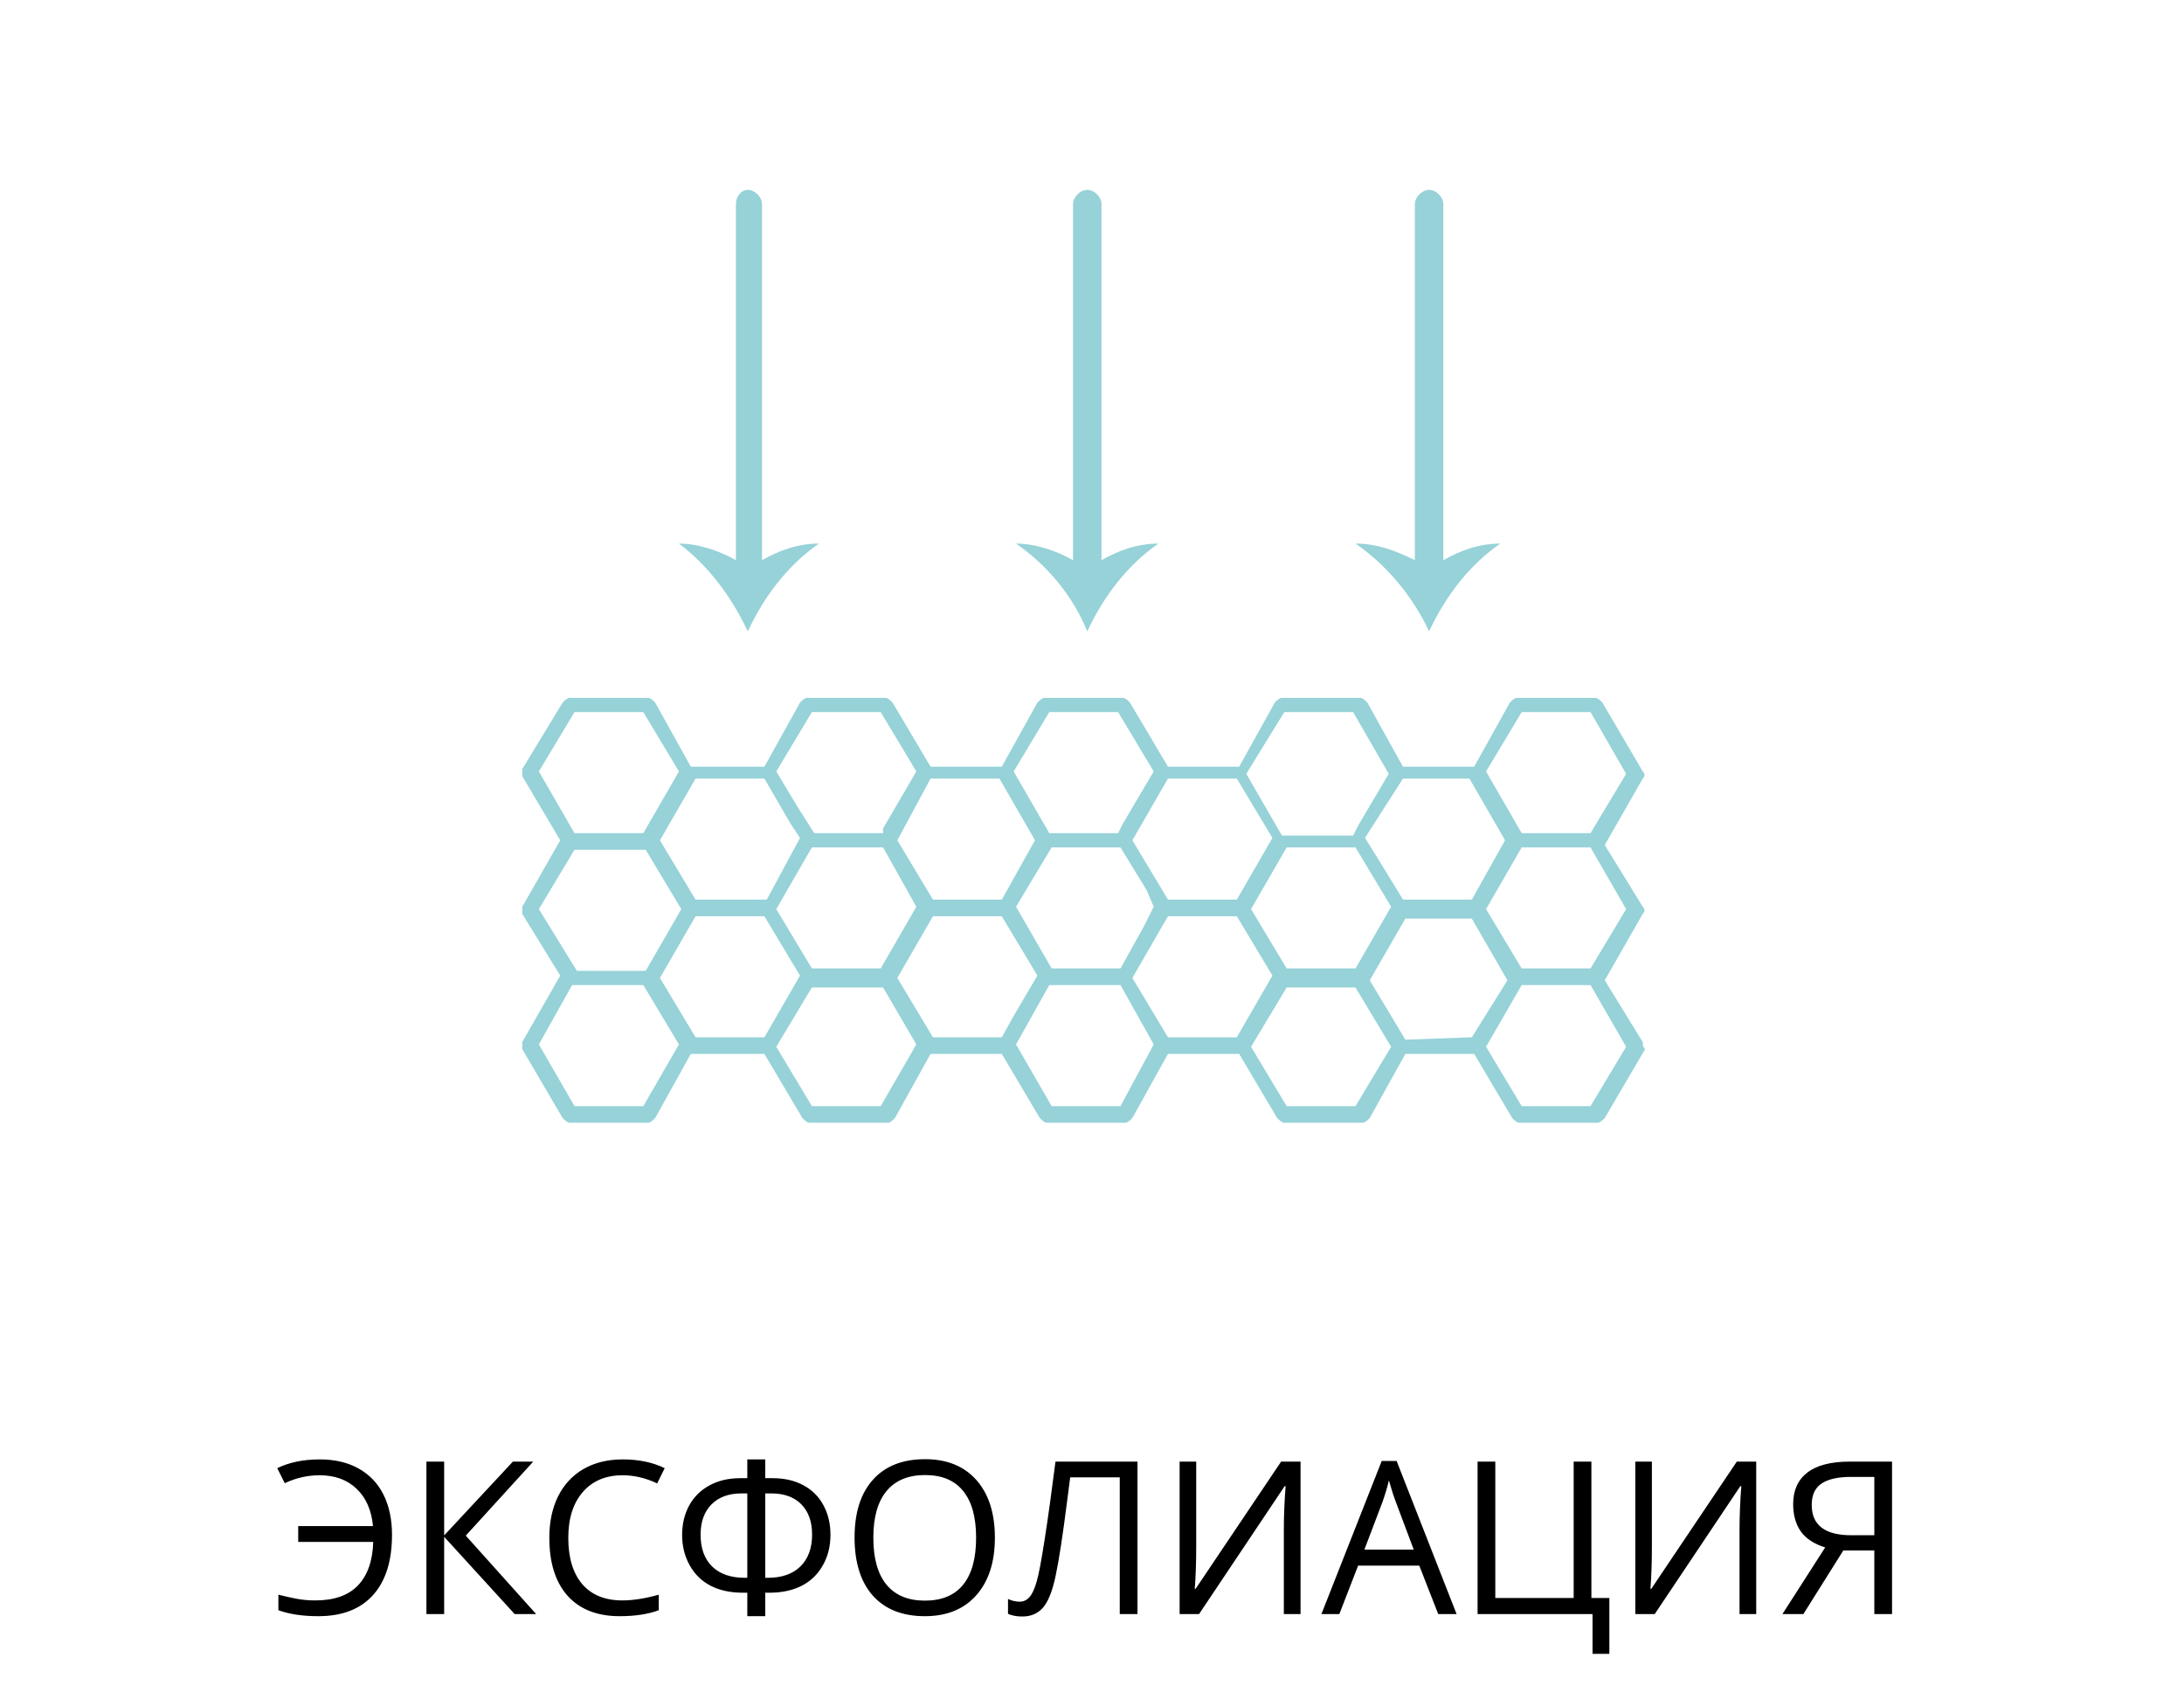 <svg width="92" height="71" viewBox="0 0 92 71" fill="none" xmlns="http://www.w3.org/2000/svg">
<path d="M69.2 43.9L67.6 41.3L69.2 38.5C69.3 38.4 69.3 38.3 69.2 38.2L67.6 35.6L69.2 32.8C69.3 32.7 69.3 32.6 69.2 32.5L67.5 29.6C67.4 29.5 67.3 29.4 67.2 29.4H63.9C63.8 29.4 63.7 29.5 63.6 29.6L62.1 32.3H59.1L57.6 29.6C57.5 29.5 57.4 29.4 57.3 29.4H54C53.9 29.4 53.8 29.5 53.7 29.6L52.2 32.3H49.2L47.6 29.6C47.5 29.5 47.4 29.4 47.3 29.4H44C43.9 29.4 43.8 29.5 43.7 29.6L42.2 32.3H39.2L37.6 29.6C37.5 29.5 37.4 29.4 37.3 29.4H34C33.9 29.4 33.8 29.5 33.7 29.6L32.2 32.3H29.1L27.6 29.6C27.5 29.5 27.4 29.4 27.3 29.4H24C23.9 29.4 23.8 29.5 23.7 29.6L22 32.4C22 32.5 22 32.6 22 32.7L23.6 35.4L22 38.2C22 38.3 22 38.4 22 38.5L23.6 41.1L22 43.9C22 44 22 44.1 22 44.2L23.7 47.1C23.8 47.2 23.9 47.3 24 47.3H27.3C27.4 47.3 27.5 47.2 27.6 47.1L29.1 44.4H32.2L33.8 47.1C33.9 47.2 34 47.3 34.1 47.3H37.4C37.5 47.3 37.6 47.2 37.7 47.1L39.2 44.4H42.2L43.8 47.1C43.9 47.2 44 47.3 44.1 47.3H47.4C47.5 47.3 47.6 47.2 47.7 47.1L49.2 44.4H52.2L53.8 47.1C53.9 47.2 54 47.3 54.1 47.3H57.4C57.5 47.3 57.6 47.2 57.7 47.1L59.2 44.4H62.1L63.7 47.1C63.8 47.2 63.9 47.3 64 47.3H67.3C67.4 47.3 67.5 47.2 67.6 47.1L69.3 44.2C69.2 44.1 69.2 44 69.2 43.9ZM68.5 38.3L67 40.8H64.1L62.6 38.3L64.1 35.7H67L68.5 38.3ZM64.1 30H67L68.5 32.6L67 35.1H64.1L62.6 32.5L64.1 30ZM59.1 32.8H61.9L63.4 35.4L62 37.9H59.1L58 36.1L57.5 35.3L59.1 32.8ZM58.6 38.2L57.1 40.8H54.2L52.7 38.3L54.2 35.7H57.1L58.6 38.2ZM54.1 30H57L58.5 32.6L57.2 34.8L57 35.2H54L52.5 32.6L54.1 30ZM52.1 32.8L53.6 35.3L52.1 37.9H49.2L47.7 35.4L49.2 32.8H52.1ZM48.6 38.2L48.2 39L47.2 40.8H44.3L42.8 38.2L44.3 35.7H47.2L48.3 37.5L48.6 38.2ZM44.2 30H47.1L48.6 32.5L47.3 34.7L47.1 35.1H44.2L42.7 32.5L44.2 30ZM39.2 32.8H42.1L43.6 35.4L42.2 37.9H39.3L37.8 35.4L39.2 32.8ZM38.6 38.2L37.1 40.8H34.2L32.7 38.3L34.2 35.7H37.2L38.6 38.2ZM34.2 30H37.1L38.6 32.5L37.2 34.9V35.1H34.3L33.6 34L32.7 32.5L34.2 30ZM29.3 32.8H32.2L33.3 34.7L33.7 35.3L32.3 37.9H29.3L27.8 35.4L29.3 32.8ZM22.7 32.5L24.2 30H27.1L28.6 32.5L27.1 35.1H24.2L22.7 32.5ZM22.7 38.3L24.2 35.8H27.2L28.7 38.3L27.2 40.9H24.3L22.7 38.3ZM27.1 46.6H24.2L22.7 44L24.1 41.5H27.1L28.6 44L27.1 46.6ZM29.3 43.7L27.8 41.2L29.3 38.6H32.2L33.7 41.1L32.2 43.7H29.3ZM37.1 46.6H34.2L32.7 44.1L34.2 41.6H37.2L38.6 44L37.1 46.6ZM42.2 43.7H39.3L37.8 41.2L39.3 38.6H42.2L43.7 41.1L42.7 42.8L42.2 43.7ZM47.2 46.6H44.3L42.8 44L44.2 41.5H47.2L48.6 44L47.2 46.6ZM49.2 43.7L47.7 41.2L49.2 38.6H52.1L53.6 41.1L52.1 43.7H49.2ZM57.1 46.6H54.2L52.7 44.1L54.2 41.6H57.1L58.6 44.1L57.1 46.6ZM59.2 43.8L57.7 41.3L59.2 38.7H62L63.5 41.3L62 43.7L59.2 43.8ZM67 46.6H64.1L62.6 44.1L64.1 41.5H67L68.5 44.1L67 46.6Z" fill="#96D2D8"/>
<path d="M31.5 26.6C32.2 25.1 33.2 23.8 34.5 22.9C33.6 22.9 32.8 23.2 32.1 23.6V8.6C32.1 8.3 31.8 8 31.5 8C31.2 8 31 8.3 31 8.6V23.6C30.3 23.2 29.4 22.9 28.6 22.9C29.8 23.8 30.8 25.1 31.5 26.6Z" fill="#96D2D8"/>
<path d="M45.8 26.6C46.5 25.1 47.5 23.8 48.8 22.9C47.9 22.9 47.1 23.2 46.4 23.6V8.6C46.4 8.3 46.1 8 45.8 8C45.5 8 45.2 8.3 45.2 8.6V23.6C44.5 23.2 43.6 22.9 42.8 22.9C44.1 23.8 45.2 25.1 45.8 26.6Z" fill="#96D2D8"/>
<path d="M60.2 26.6C60.9 25.1 61.9 23.8 63.2 22.9C62.3 22.9 61.5 23.2 60.8 23.6V8.6C60.8 8.3 60.5 8 60.2 8C59.9 8 59.6 8.3 59.6 8.6V23.6C58.8 23.2 58 22.9 57.1 22.9C58.4 23.8 59.5 25.1 60.2 26.6Z" fill="#96D2D8"/>
<path d="M13.463 62.151C12.959 62.151 12.47 62.262 11.995 62.485L11.679 61.852C12.183 61.606 12.78 61.483 13.472 61.483C14.107 61.483 14.654 61.612 15.111 61.87C15.571 62.127 15.919 62.495 16.157 62.973C16.394 63.45 16.513 64.013 16.513 64.66C16.513 65.762 16.246 66.608 15.713 67.2C15.18 67.792 14.412 68.088 13.41 68.088C12.745 68.088 12.184 68.004 11.727 67.837V67.183C11.97 67.244 12.218 67.3 12.47 67.35C12.722 67.399 12.993 67.424 13.283 67.424C14.077 67.424 14.676 67.213 15.08 66.791C15.484 66.367 15.698 65.756 15.722 64.959H12.562V64.291H15.713C15.648 63.62 15.417 63.096 15.019 62.718C14.623 62.34 14.104 62.151 13.463 62.151ZM22.586 68H21.681L18.71 64.744V68H17.963V61.575H18.71V64.686L21.606 61.575H22.463L19.62 64.695L22.586 68ZM26.225 62.151C25.519 62.151 24.96 62.387 24.55 62.858C24.143 63.327 23.939 63.97 23.939 64.788C23.939 65.628 24.136 66.279 24.528 66.739C24.924 67.196 25.486 67.424 26.216 67.424C26.664 67.424 27.175 67.344 27.75 67.183V67.837C27.304 68.004 26.755 68.088 26.102 68.088C25.155 68.088 24.424 67.801 23.909 67.227C23.396 66.652 23.14 65.836 23.14 64.779C23.14 64.117 23.263 63.537 23.509 63.039C23.758 62.541 24.115 62.157 24.581 61.887C25.05 61.618 25.601 61.483 26.233 61.483C26.907 61.483 27.496 61.606 28 61.852L27.684 62.494C27.197 62.265 26.711 62.151 26.225 62.151ZM31.48 61.483H32.236V62.274H32.544C33.045 62.274 33.478 62.373 33.845 62.573C34.214 62.772 34.495 63.053 34.688 63.416C34.885 63.78 34.983 64.194 34.983 64.66C34.983 65.147 34.873 65.58 34.653 65.961C34.437 66.339 34.138 66.623 33.757 66.814C33.379 67.004 32.932 67.099 32.416 67.099H32.236V68.088H31.48V67.099H31.283C30.767 67.099 30.32 67.002 29.942 66.809C29.564 66.616 29.269 66.329 29.055 65.948C28.841 65.567 28.734 65.141 28.734 64.669C28.734 64.206 28.832 63.793 29.028 63.43C29.227 63.066 29.512 62.784 29.881 62.581C30.25 62.377 30.685 62.274 31.186 62.274H31.48V61.483ZM32.236 66.471H32.346C32.935 66.471 33.392 66.311 33.717 65.992C34.045 65.669 34.209 65.223 34.209 64.651C34.209 64.109 34.059 63.685 33.757 63.377C33.455 63.069 33.033 62.916 32.491 62.916H32.236V66.471ZM31.48 62.916H31.23C30.697 62.916 30.276 63.071 29.969 63.381C29.664 63.692 29.512 64.115 29.512 64.651C29.512 65.228 29.674 65.677 30 65.996C30.325 66.312 30.783 66.471 31.375 66.471H31.48V62.916ZM41.909 64.779C41.909 65.807 41.648 66.616 41.127 67.205C40.608 67.793 39.886 68.088 38.96 68.088C38.014 68.088 37.283 67.799 36.767 67.222C36.254 66.642 35.998 65.825 35.998 64.77C35.998 63.724 36.256 62.914 36.772 62.34C37.287 61.763 38.02 61.474 38.969 61.474C39.892 61.474 40.612 61.767 41.131 62.353C41.649 62.939 41.909 63.748 41.909 64.779ZM36.789 64.779C36.789 65.649 36.974 66.31 37.343 66.761C37.715 67.209 38.254 67.433 38.96 67.433C39.672 67.433 40.209 67.209 40.573 66.761C40.936 66.312 41.118 65.652 41.118 64.779C41.118 63.915 40.936 63.26 40.573 62.815C40.212 62.366 39.678 62.142 38.969 62.142C38.257 62.142 37.715 62.368 37.343 62.819C36.974 63.267 36.789 63.92 36.789 64.779ZM47.916 68H47.169V62.239H45.081L44.945 63.294C44.767 64.697 44.608 65.724 44.471 66.374C44.336 67.022 44.157 67.473 43.935 67.728C43.712 67.982 43.416 68.107 43.047 68.101C42.83 68.101 42.635 68.064 42.462 67.991V67.363C42.621 67.439 42.786 67.477 42.959 67.477C43.114 67.477 43.249 67.414 43.363 67.288C43.48 67.159 43.583 66.938 43.671 66.624C43.762 66.308 43.874 65.71 44.009 64.832C44.147 63.95 44.298 62.864 44.462 61.575H47.916V68ZM49.691 61.575H50.39V65.148C50.39 65.807 50.37 66.403 50.329 66.936H50.364L53.967 61.575H54.785V68H54.081V64.462C54.081 63.873 54.106 63.255 54.156 62.608H54.117L50.509 68H49.691V61.575ZM60.585 68L59.786 65.957H57.21L56.419 68H55.664L58.204 61.549H58.832L61.359 68H60.585ZM59.553 65.284L58.806 63.294C58.709 63.041 58.609 62.732 58.507 62.366C58.442 62.648 58.35 62.956 58.23 63.294L57.474 65.284H59.553ZM67.037 67.323H67.793V69.674H67.085V68H62.242V61.575H62.989V67.323H66.29V61.575H67.037V67.323ZM68.887 61.575H69.585V65.148C69.585 65.807 69.565 66.403 69.524 66.936H69.559L73.163 61.575H73.98V68H73.277V64.462C73.277 63.873 73.302 63.255 73.352 62.608H73.312L69.704 68H68.887V61.575ZM77.649 65.319L75.966 68H75.083L76.885 65.192C76.413 65.043 76.07 64.817 75.856 64.515C75.643 64.21 75.536 63.827 75.536 63.364C75.536 62.79 75.733 62.349 76.129 62.041C76.527 61.73 77.129 61.575 77.935 61.575H79.702V68H78.955V65.319H77.649ZM78.955 62.221H77.957C77.421 62.221 77.014 62.313 76.735 62.498C76.457 62.683 76.318 62.983 76.318 63.399C76.318 64.251 76.873 64.678 77.983 64.678H78.955V62.221Z" fill="black"/>
</svg>
